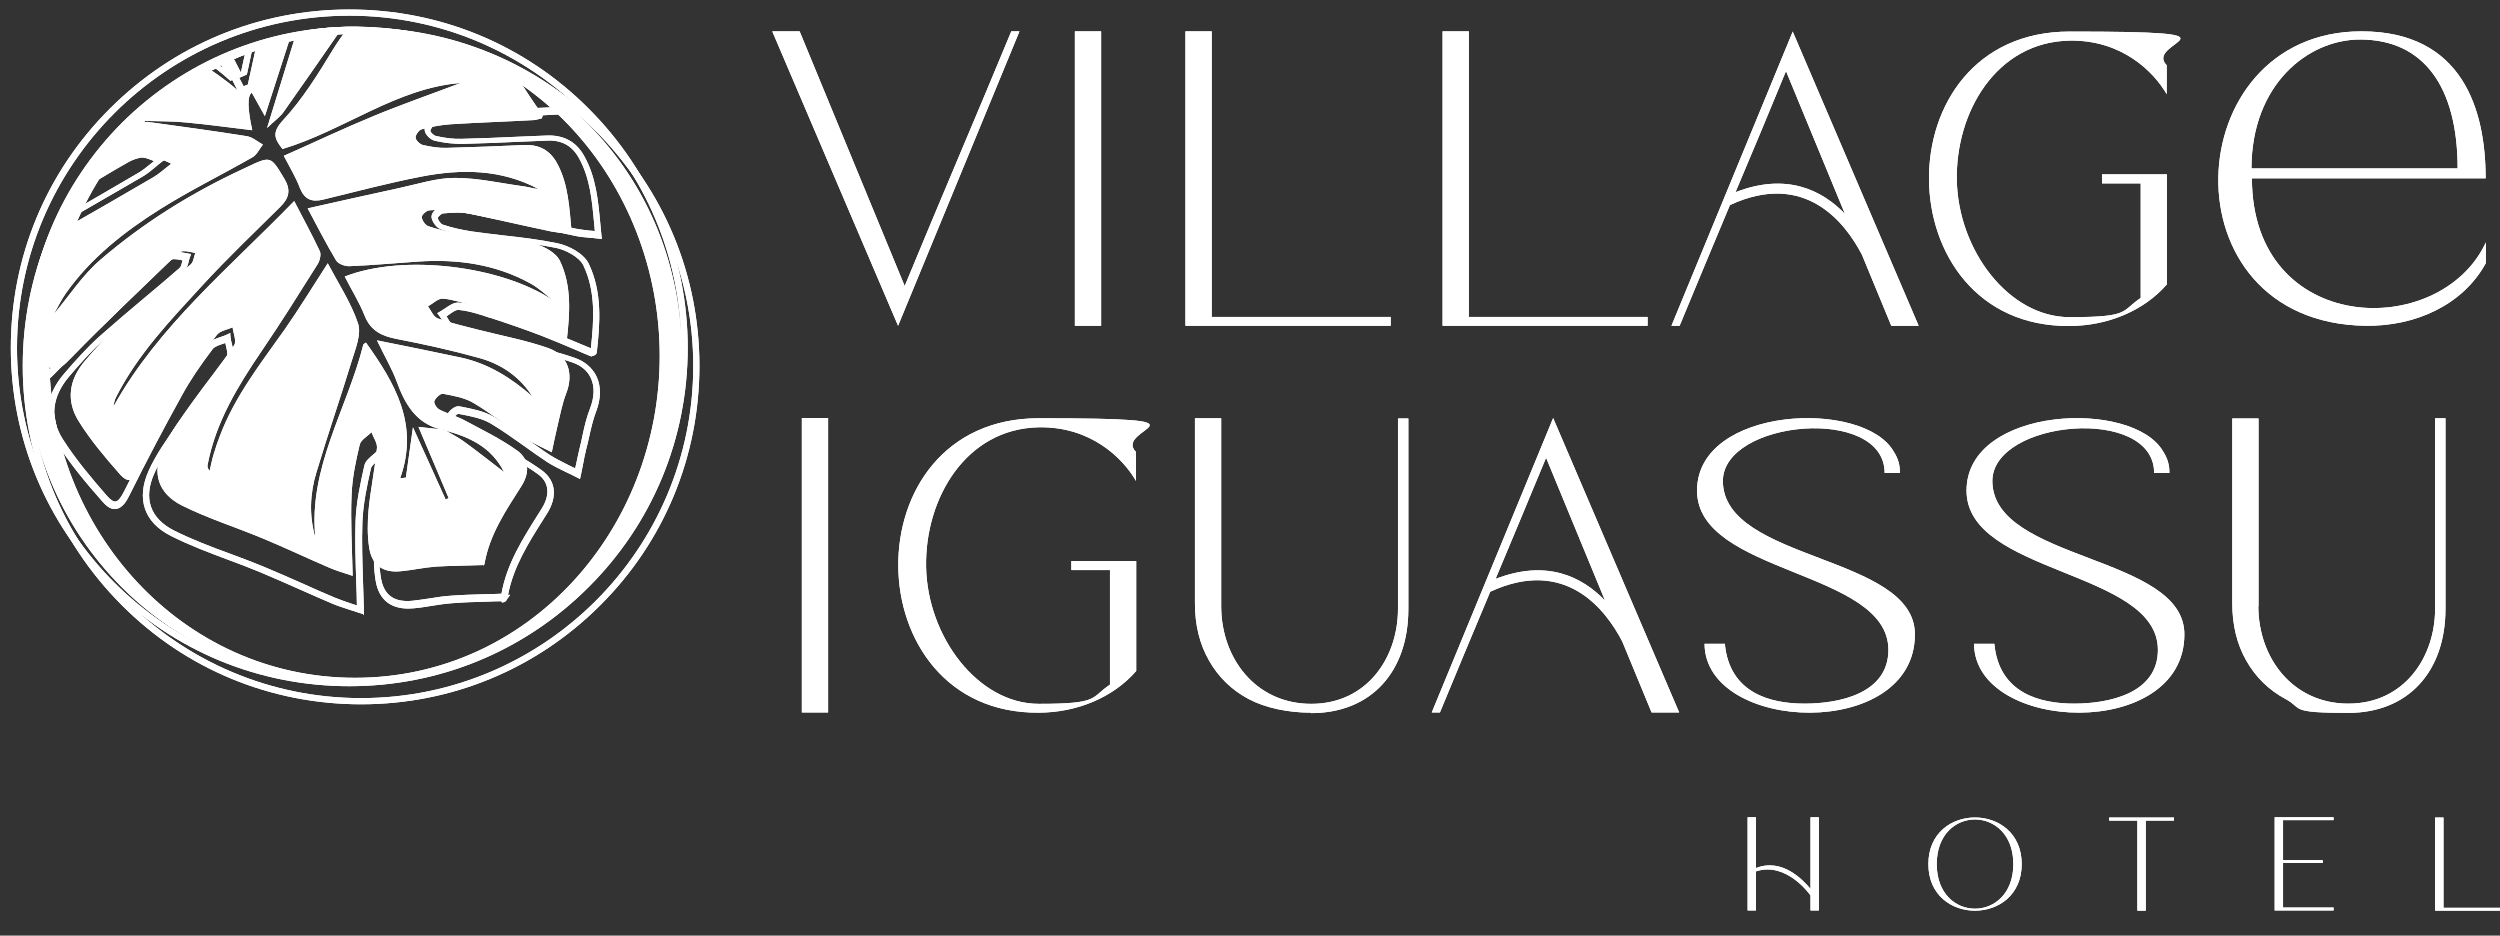 <svg xmlns="http://www.w3.org/2000/svg" id="Layer_2" viewBox="0 0 1132.7 423.9"><rect x="0" y="0" width="1132.7" height="423.9" fill="#333333" stroke="none"/><defs><style>      .st0, .st1 {        fill: #fff;      }      .st1 {        fill-rule: evenodd;      }    </style></defs><g><g><path class="st1" d="M1103.3,412.6v-42.2h3.8v40.9h25.6v1.3h-29.4ZM989.7,287.4c0,48.4-95,44.8-95.3,4.3h9.2c2.1,22.4,20.7,27.1,36.1,27.1s38.1-4.4,38-24.5c-.2-36.1-86.8-34-86.7-72.1.1-38.2,75.5-41.5,89.1-17.6,1.9,2.9,2.9,6.1,2.8,9.7h-6.9c0-30.8-73.4-24-73.3,3.7.2,36.4,87,33.3,87,69.4ZM916,391.5c0,28.1-42.3,28.2-42.3,0,0-28.2,42.3-28.1,42.3,0ZM912.2,391.5c0-26.9-34.7-27-34.7,0s34.7,26.9,34.7,0ZM760.7,322.8h-12.4l-13.3-32.2c-7.5-14.4-25.7-38.3-59.8-22.5-7.8,18.6-15.6,37.2-22.8,54.7h-3.7l55-133.4,57.1,133.4ZM677.6,262.3c23.2-9,39.2-1,49.6,9.8l-26.7-64.7c-7.2,17.5-15.1,36.2-22.9,54.9ZM593.9,322.9c-10.1,0-20.5-2.1-28.2-6.2-7.7-4.1-13.7-10-17.9-17.4-4.3-7.5-6.4-16.2-6.4-26v-83.8h11.9v85.2c0,23.4,15.5,44.2,40.8,44.2s39.3-21,39.3-43v-86.3h4.7v86.3h0c0,28.5-16.9,47.2-44.1,47.2ZM470.7,322.9c-84,.7-85.9-133.4,0-133.4s33.1,4.3,44,15.3v13.1c-6-10.4-20.5-24.7-44-24.3-33.2.6-51.7,32.4-51.1,63.3.6,31.5,23.4,62,51.1,62s23.2-2.7,32.2-8.7v-51.9h-17.5v-4.1h29.4v49.8c-10.5,12.1-26.9,18.8-44,18.9ZM375.2,322.8h-11.9v-133.4h11.9v133.4ZM768.9,222.2c.1-38.2,75.5-41.5,89.1-17.6,1.9,2.9,2.9,6.1,2.8,9.7h-6.9c0-30.8-73.4-24-73.3,3.7.2,36.4,87,33.3,87,69.4,0,48.4-95,44.8-95.3,4.3h9.2c2.1,22.4,20.7,27.1,36.1,27.1s38.1-4.4,38-24.5c-.2-36.1-86.8-34-86.7-72.1ZM795.6,393.3c11.9-4.7,21.3,5.4,24.7,9.4v-32.4h3.8v42.2h-3.8v-6.8s-10.7-15.5-24.7-10.9v17.7h-3.8v-42.2h3.8v23ZM972.2,370.4h12.8s0,1.4,0,1.4h-12.8v40.8h-3.8v-40.8h-12.8v-1.4h12.8s3.8,0,3.8,0ZM1023.2,274.6c0,23.4,15.5,44.2,40.8,44.2s39.3-21,39.3-43v-86.3h4.7v86.3h0c0,28.5-16.9,47.2-44.1,47.2s-20.5-2.1-28.2-6.2c-7.7-4.1-13.7-10-17.9-17.4-4.3-7.5-6.4-16.2-6.4-26v-83.8h11.9v85.2ZM1057.3,371.6h-22.9v18.1h18v1.3h-18v20.2h22.9v1.3h-26.7v-42.2h26.7v1.3Z"></path><path class="st1" d="M1020.2,80.8h106c0-31.3-10.6-66.6-56.3-66.6-83.6,0-89.9,132.1,1.9,133.4,22.2.3,43.9-9.1,54.5-28.4v-9.4c-20.6,44.6-106,42.4-106-29.1ZM1069.3,17.9c28.8,0,44.2,21.4,44.2,58.4h-93.4c0-37.7,25.3-58.4,49.2-58.4Z"></path><path class="st1" d="M937.7,147.7c-84,.7-85.9-133.4,0-133.4s33.1,4.3,44,15.3v13.1c-6-10.4-20.5-24.7-44-24.3-33.2.6-51.7,32.4-51.1,63.3.6,31.5,23.4,62,51.1,62s23.2-2.7,32.2-8.7v-51.9h-17.5v-4.1h29.4v49.8c-10.5,12.1-26.9,18.8-44,18.9Z"></path><path class="st1" d="M812.3,14.2l-55,133.4h3.7c7.2-17.5,15-36,22.8-54.7,34.1-15.8,52.3,8.1,59.8,22.5l13.3,32.2h12.4l-57.1-133.4ZM786.3,87.1c7.9-18.7,15.7-37.3,22.9-54.9l26.7,64.7c-10.4-10.8-26.5-18.8-49.6-9.8Z"></path><polygon class="st1" points="653.6 14.2 665.5 14.2 665.5 143.6 746.5 143.6 746.5 147.6 653.6 147.6 653.6 14.2"></polygon><polygon class="st1" points="537.1 14.2 549 14.2 549 143.6 630.1 143.6 630.1 147.6 537.1 147.6 537.1 14.2"></polygon><rect class="st0" x="487" y="14.2" width="11.9" height="133.4"></rect><path class="st1" d="M349.9,14.2h12.4l47.6,115.4c15.2-36.9,33.1-78.6,48.3-115.4h3.7l-55,133.4L349.9,14.2Z"></path></g><g><path class="st0" d="M163.6,319.1c-41,0-79.5-15.9-108.4-44.9-29-29-44.9-67.5-44.9-108.4s15.9-79.5,44.9-108.4C84.2,28.4,122.7,12.5,163.6,12.5s79.5,15.9,108.4,44.9c29,29,44.9,67.5,44.9,108.4s-15.9,79.5-44.9,108.4c-29,29-67.5,44.9-108.4,44.9ZM163.6,15.3C80.6,15.3,13.1,82.8,13.1,165.8s67.5,150.5,150.5,150.5,150.5-67.5,150.5-150.5S246.6,15.3,163.6,15.3Z"></path><path class="st0" d="M164.4,278.2l-1.9-.6c-1.4-.5-2.7-.9-4-1.3-2.7-.9-5.3-1.7-7.7-2.7-4.8-2-9.6-4.2-14.2-6.2-6.1-2.7-12.4-5.5-18.6-8.1-4.8-2-9.8-3.9-14.7-5.7-8.5-3.2-17.4-6.5-25.7-10.7-12.3-6.1-16-16.9-10.2-29.7,3.3-7.3,8.1-14.1,12.8-20.7.6-.9,1.3-1.8,1.9-2.7,2.9-4.2,6.1-8.3,9.1-12.3,3.9-5.2,7.9-10.5,11.6-16,.5-.8,0-3-.4-4.7-.1-.5-.2-1-.3-1.4-.4.1-.8.3-1.2.4-1.8.6-3.7,1.3-4.5,2.3-5.7,7.5-10.3,14.3-13.9,20.9-8.2,14.8-16.2,30-23.8,45.3-1.4,2.9-3.3,5.9-6.1,6.3-2,.3-4-.8-6.3-3.5-7-7.9-14.3-16.6-20.4-26.1-6.6-10.4-5.5-21.6,3.1-31.6,4.9-5.7,10.2-11.7,16.1-17,6.7-5.9,13.6-11.8,20.3-17.4,5.3-4.4,10.7-9,16-13.6.6-.5.9-1.8,1.2-3,0-.2,0-.4.1-.5,0,0-.2,0-.3,0-1.3-.3-2.6-.5-3.8-.5-.6,0-1.7.7-2.7,1.7-4.4,4.3-8.9,8.6-13.3,12.9-12.7,12.3-25.8,24.9-38.3,37.8-2.3,2.3-3.8,3.7-5.1,4.7l-2.2,1.6v-2.8c0-.7,1.2-69.3,15.6-77.5,9.9-5.7,20.1-11.6,30.3-17.6,1.8-1.1,3.5-2.4,5.4-4,.5-.4,1-.8,1.5-1.2-6.6-3-12.6-2.8-18.3.4-2.2,1.3-4.5,2.6-6.9,4l-4.5,2.7,2.6-4.6c14.8-26.1,45.6-43.6,54.6-46.7l.7-.2.6.4c.7.5,1.4,1.1,2.2,1.7l-1.2-2.4,1-.7c0,0,.3-.2.5-.4,1.9-1.7,2.5-2.2,3.4-2h.7c0,.1,1.6,3.1,1.6,3.1l2.2,4.3h.2c.6-2.7,1.1-5.2,1.7-7.8l.6-2.8.6-.3c.2,0,18-8.6,45.9-8.9,24-.3,60.6,5.7,98.9,35.7l2.3,1.8-2.8.7c-.3,0-.7.2-1,.3-.9.3-1.9.6-3,.6-4.9.3-9.9.5-14.8.7-8.7.4-17.7.9-26.6,1.5-4.2.3-8.8,1.1-14.1,2.5-.7.2-1.9,2-1.9,2.7,0,.6,1.5,2.1,2.5,2.3,4.3,1,8.1,1.4,11.5,1.3,8.9-.2,17.9-.6,26.7-1,4-.2,8-.3,12-.5,7.7-.3,13.4,2.8,17,9.3,5.3,9.5,6.3,19.8,7.3,30.7.2,1.7.3,3.4.5,5.2l.2,1.7-1.7-.2c-1.4-.2-2.7-.3-3.9-.4-2.5-.2-4.6-.4-6.8-.9-5.9-1.2-12-2.6-17.8-3.8-9.5-2.1-19.3-4.2-29-6.1-4.2-.8-8.8-.6-12.8-.2-.6,0-2.1,1.4-2.4,2,.2,1.1,1.4,2.8,2.4,3.1,4.2,1.4,8.7,2.4,13.4,3.1,4.5.6,9,1.2,13.5,1.7,8.2.9,16.7,1.9,24.9,3.6,5.3,1.1,12.1,4.7,14.3,9.4,6.1,12.8,5.1,26.8,3.6,40-.1,1-1,1.4-1.6,1.6,0,0-.2,0-.2,0l-.6.3-.6-.2c-2.3-.9-4.5-1.9-6.8-2.9-5-2.1-10.1-4.3-15.3-6.3-7.3-2.8-15.1-5.5-23.1-8.1h-.2c-4.7-1.6-9.6-3.2-14.4-3.6-1.1,0-2.6,1-4.1,2.1-.4.3-.8.5-1.2.8.2.3.4.7.6,1,.8,1.4,1.7,2.8,2.6,3.2,5.3,1.9,10.9,3.3,16.3,4.6,1.3.3,2.6.6,3.8,1,3.7,1,7.5,1.8,11.2,2.7,7.8,1.8,15.8,3.6,23.5,6.3,4.7,1.6,8.1,4.6,10,8.5,2.1,4.5,2,10.1-.2,15.8-1.5,3.9-2.4,8.1-3.3,12.1-.3,1.5-.7,3.1-1.1,4.6-.6,2.4-1.1,4.8-1.6,7.6-.3,1.4-.6,2.9-.9,4.5l-.4,1.8-1.6-.8c-1.7-.9-3.2-1.6-4.7-2.3-3.1-1.5-6-2.9-8.6-4.6-3.5-2.3-6.9-4.7-10.2-7.1-5-3.5-10.1-7.2-15.3-10.3-3.9-2.3-8.8-3.3-13.6-4.2l-1.1-.2c-.6,0-2.2,1.5-2.7,2.6,0,.6,1,2.2,1.7,2.5,1.8,1,3.9,1.7,5.8,2.5,2.1.8,4.3,1.7,6.4,2.8,1.8,1,3.6,1.9,5.4,2.8,7.2,3.7,14.6,7.6,21.2,12.4,6.3,4.6,7.2,11.8,2.4,19.5-.6.9-1.1,1.8-1.7,2.7-6.7,10.6-13.6,21.5-16,34.2h1s-1.3,1.7-1.3,1.7c-.3.7-.8,1.4-1.5,1.6l-.9.2-.4-.6c-2.3,0-4.5.1-6.7.2-5.5.1-10.6.3-15.6.7-3.1.2-6.2.7-9.3,1.2-2.7.4-5.4.9-8.1,1.1-9.7.9-15.7-3.4-17.2-12.6-.9-5.6-1.1-11.9-.3-19.2.5-5.3,1.3-10.6,2.1-15.7.7-4.9,1.5-10,2-14.9.1-1.3-.7-2.9-1.5-4.5-.1-.2-.2-.5-.4-.7-.3.2-.5.4-.8.6-1.4,1.2-2.9,2.4-3.2,3.5-1.8,7.9-3.6,16.3-3.9,24.6-.3,8.9,0,17.8.3,27.2.1,4.1.3,8.4.4,12.8v2ZM104.3,151.2l.2,1.9c.1.9.3,1.8.6,2.9.6,2.5,1.2,5.1,0,7-3.7,5.5-7.8,10.9-11.7,16.1-3,4-6.1,8.1-9,12.3-.6.9-1.3,1.8-1.9,2.7-4.6,6.4-9.3,13.1-12.5,20.2-5.2,11.4-2,20.6,8.9,26.1,8.2,4.1,16.9,7.4,25.4,10.5,4.9,1.8,9.9,3.7,14.8,5.7,6.3,2.6,12.6,5.4,18.7,8.1,4.6,2.1,9.4,4.2,14.2,6.2,2.4,1,4.9,1.8,7.5,2.7.7.2,1.4.5,2.2.7,0-3.7-.2-7.3-.3-10.8-.3-9.5-.6-18.4-.3-27.4.3-8.6,2.2-17.2,4-25.2.5-2.1,2.4-3.6,4.2-5.1.7-.6,1.4-1.2,2-1.8l1.5-1.6.8,2c.3.7.7,1.5,1.1,2.3,1,1.9,2,3.9,1.7,6-.5,5.1-1.3,10.1-2,15.1-.8,5.1-1.6,10.4-2.1,15.6-.7,7.1-.6,13.1.3,18.5,1.3,7.7,5.9,11.1,14.2,10.3,2.7-.3,5.4-.7,8-1.1,3.1-.5,6.3-1,9.5-1.2,5.1-.4,10.3-.5,15.8-.7,2.3,0,4.6-.1,7.1-.2,2.4-13.5,9.6-24.8,16.5-35.8.6-.9,1.1-1.8,1.7-2.7,4-6.3,3.4-12.1-1.7-15.7-6.5-4.7-13.8-8.5-20.9-12.2-1.8-.9-3.6-1.9-5.4-2.9-1.9-1-4-1.8-6.1-2.6-2-.8-4.1-1.6-6.1-2.6-1.7-.9-3.8-4.2-3-6,.8-1.8,3.6-4.8,5.9-4.4l1.1.2c5,1,10.1,2,14.4,4.5,5.4,3.2,10.5,6.9,15.5,10.4,3.3,2.3,6.7,4.8,10.1,7,2.5,1.6,5.2,2.9,8.3,4.5,1,.5,2.1,1,3.1,1.5.2-1,.4-1.9.6-2.7.6-2.8,1.1-5.2,1.7-7.6.4-1.5.7-3,1-4.5.9-4.2,1.9-8.5,3.5-12.5,1.9-5,2.1-9.8.3-13.6-1.5-3.3-4.3-5.7-8.4-7.1-7.5-2.6-15.5-4.5-23.2-6.2-3.7-.9-7.6-1.7-11.3-2.7-1.3-.3-2.6-.6-3.8-1-5.5-1.4-11.1-2.8-16.5-4.7-1.9-.7-3-2.5-4.1-4.4-.4-.7-.9-1.4-1.3-2l-1-1.3,1.4-.8c.7-.4,1.4-.9,2.2-1.4,1.9-1.3,3.9-2.7,6-2.6,5.1.4,10.2,2,15.1,3.6h.2c8.1,2.7,16,5.4,23.3,8.3,5.2,2,10.3,4.2,15.4,6.3,2,.8,4,1.7,6,2.5,1.4-12.5,2.3-25.7-3.4-37.6-1.8-3.7-7.8-6.9-12.4-7.9-8.1-1.6-16.5-2.6-24.7-3.5-4.4-.5-9-1-13.5-1.7-4.9-.7-9.5-1.8-13.9-3.2-2.2-.7-4.1-3.6-4.3-5.6,0-.8.3-1.6,1-2.5.9-1.1,2.5-2.3,3.9-2.4,4.2-.3,9-.6,13.6.3,9.7,1.9,19.5,4.1,29,6.1,5.8,1.3,11.9,2.6,17.8,3.8,2,.4,4.1.6,6.5.9.7,0,1.4.1,2.2.2-.1-1.2-.2-2.3-.3-3.5-1-10.6-1.9-20.6-6.9-29.6-3.1-5.6-7.8-8.2-14.4-7.9-4,.2-8,.3-12,.5-8.8.4-17.8.8-26.7,1-3.6,0-7.6-.4-12.1-1.4-2-.4-4.5-2.8-4.7-4.8-.2-2.1,1.9-5.1,3.9-5.7,5.5-1.5,10.2-2.3,14.6-2.6,8.9-.6,17.9-1,26.6-1.5,4.9-.2,9.9-.5,14.8-.7.3,0,.5,0,.8-.1-36.8-28-71.8-33.6-94.9-33.4-24.6.3-40.9,6.9-44.1,8.3l-.3,1.4c-.6,2.8-1.2,5.6-1.8,8.4l-.2.7-3.9,1.7-4-7.6c-.2.2-.4.4-.6.5l3.4,6.6-2.2,1.7c-2.2-2-4.5-3.9-6.7-5.6-8.9,3.4-34.6,18.3-49.4,40.4.7-.4,1.4-.8,2.1-1.2,7.1-4,14.8-3.8,22.9.5l1.9,1-1.7,1.3c-1.2.9-2.2,1.7-3.2,2.6-2,1.7-3.8,3.1-5.8,4.3-10.3,6-20.5,11.9-30.4,17.6-8.8,5-13.5,44.8-14.1,72.1.7-.7,1.5-1.5,2.4-2.4,12.5-12.9,25.6-25.6,38.3-37.9,4.4-4.3,8.9-8.6,13.3-12.9,1.6-1.6,3.1-2.4,4.5-2.5,1.6-.1,3.1.2,4.6.5.6.1,1.1.2,1.7.3l1.7.3-.6,1.6c-.2.5-.4,1.2-.5,1.8-.4,1.6-.9,3.3-2.1,4.4-5.3,4.6-10.7,9.2-16,13.6-6.7,5.6-13.6,11.5-20.3,17.4-5.8,5.1-11,11.1-15.8,16.7-7.8,9.2-8.8,18.9-2.9,28.3,6,9.4,13.2,17.9,20.1,25.8,1.6,1.8,2.9,2.7,3.9,2.5,1.1-.1,2.4-1.7,3.9-4.7,7.6-15.3,15.7-30.6,23.9-45.4,3.7-6.7,8.3-13.6,14.1-21.2,1.4-1.8,3.6-2.5,5.9-3.3.9-.3,1.8-.6,2.6-1l1.7-.8ZM207.2,187s0,0,0,0h0ZM104.6,27.4h0Z"></path><path class="st1" d="M245.8,52.1c.2.2-.1.8-.3,1.5-1.1.2-2.3.7-3.5.8-12.6.7-25.3,1.1-37.9,1.9-4.4.3-8.9,1.2-13.1,2.3-1.2.3-2.8,2.6-2.7,3.8.1,1.2,2,3,3.3,3.3,3.5.8,7.2,1.4,10.8,1.3,11.8-.3,23.6-.8,35.4-1.3,6.4-.2,11.2,2.3,14.4,7.9,5.5,9.9,5.7,20.7,6.9,32.4-3.8-.5-6.8-.6-9.7-1.2-14.3-3-28.5-6.4-42.8-9.2-3.9-.8-8.1-.6-12.1-.3-1.3.1-3.5,2.1-3.4,3.1.1,1.5,1.6,3.6,3,4.1,4,1.4,8.2,2.3,12.4,2.9,11.7,1.7,23.5,2.5,35,4.9,4.5.9,10.4,4.1,12.2,7.9,5.4,11.3,4.5,23.7,3.1,35.9,0,.2-.7.4-1,.6-6.8-2.9-13.4-5.8-20.2-8.5-7-2.7-14.1-5.2-21.2-7.5-4.5-1.5-9.1-3-13.7-3.4-2.1-.2-4.5,2.2-6.8,3.5,1.4,1.9,2.5,4.7,4.3,5.4,6,2.2,12.3,3.6,18.5,5.2,10.6,2.7,21.4,4.7,31.7,8.3,9.1,3.2,11.6,11.7,8.1,20.6-1.9,4.9-2.8,10.3-4.1,15.5-.8,3.2-1.4,6.5-2.4,11.1-4.7-2.4-8.6-4.1-12-6.3-7.9-5.2-15.3-11.2-23.4-16-4-2.4-9.1-3.3-13.9-4.2-1.1-.2-3.3,1.8-3.9,3.3-.4.8,1,3.2,2.2,3.8,3.6,1.9,7.6,2.9,11.2,4.8,8.2,4.4,16.7,8.5,24.2,13.9,5.4,3.9,5.7,10,1.8,16.1-7,11-14.4,21.9-16.7,35.2-.1.7-.9,1.3-.3.5-8.2.3-15,.3-21.7.7-5.3.4-10.6,1.6-15.9,2.1-8,.8-13-2.6-14.3-10.5-.9-5.6-.8-11.6-.3-17.3.9-9.4,2.9-18.7,3.8-28.1.2-2.2-1.6-4.7-2.5-7.1-1.8,1.9-4.8,3.5-5.3,5.6-1.8,7.5-3.4,15.1-3.7,22.8-.5,11.7.2,23.5.5,36.7-3.9-1.3-7.4-2.3-10.6-3.7-10-4.3-19.9-9-30-13.2-12.2-5.1-25-9.1-36.8-15-10.7-5.4-13.7-14.6-8.7-25.6,3.4-7.5,8.6-14.3,13.4-21.1,6.2-8.7,13-17,19-25.9,1.2-1.8-.4-5.4-.7-8.1-2.5,1.1-5.8,1.6-7.2,3.5-4.7,6.1-9.1,12.5-12.9,19.2-7.6,13.6-14.9,27.5-21.9,41.4-2.8,5.5-5.2,6.9-9.2,2.3-6.6-7.5-13.2-15.3-18.5-23.8-5.9-9.4-4.4-19,2.8-27.4,4.6-5.4,9.3-10.7,14.6-15.4,10.9-9.6,22.3-18.8,33.3-28.3,1.3-1.1,1.4-3.4,2.1-5.2-1.8-.3-3.7-.9-5.5-.8-1.1,0-2.4,1-3.3,1.9-15.9,15.4-32,30.5-47.3,46.3-6.6,6.8-9,7.7-13.5-.7-2.1-3.8-3.6-8-5-12.2,1.2-13.8,12.2-43,12.1-43.8,14.6-8.2,29.1-16.6,43.5-25,2.6-1.5,4.9-3.7,8.1-6.1-7.6-4.1-14.1-3.8-19.7-.6-8.4,4.7-16.5,9.8-24.7,14.8,16.4-23.3,43.2-47.6,43.2-47.6l16.9-10.6s9.5,6.2,14.3,10.7c-2.4-4.7-4.7-9.3-7.1-14,0-.6,2.4-2.1,2.9-1.3,2.3,4.5,4.7,9,7,13.5.6-.3,1.3-.6,1.9-.8,1.4-6.1,2.6-12.2,4-18.2,6.6-1.7,52.1-23.8,117.3,13.7,4,6.1,7.8,12.3,12.2,18.1ZM155,12.7c-8.8,12.7-17.6,25.4-26.5,38-1.6,2.3-4.1,4-7.5,7.3,4.5-14.6,8.7-28.4,12.9-41.9.3,0-1.9-.1-2.1,0-3.8,11.8-7.7,23.9-11.8,36.5-2.5-4.5-4.2-7.6-5.9-10.6q-3.1,2,.2,17c-10.2-1.2-20-2.6-29.9-3.5-5.9-.6-11.8-.5-17.7-.7-1.7-.5-3.5-.8-5.2-1.1,2.1,0-3.4,3-3.7,2.5,3-.3,6-.6,8.9-1,15,2.1,30.1,4.1,45.1,6.5,2.6.4,4.9,2.5,7.3,3.8-1.6,2-2.7,4.7-4.8,5.8-13.8,7.9-28.1,14.9-41.5,23.3-16.4,10.3-31.6,22.2-42.9,38.2-2.1,2.9-3.6,6.2-5.5,9.5,7.1-8.4,13-17.7,21.1-24.6,19.4-16.7,41.1-30.2,64.3-41,.6-.3,1.2-.5,1.7-.8,11.3-5.4,11.1-5.3,17.4,5.2,3,5.1,2,8.7-1.8,12.5-11.9,11.8-24,23.3-35.3,35.6-14.5,15.8-29.4,31.3-39.2,50.7-.7,1.3-1,2.8-1.2,4.3,20.4-36.6,52.5-62.8,81.9-93.1,4.1,8,8.1,15.2,11.6,22.7.7,1.5,0,4.3-1,5.9-8.3,13.2-16.6,26.5-25.4,39.4-10.8,15.9-20.7,32.1-24.4,51.3-.2.8-.2,1.7.9,2.9.6-2.6,1.1-5.3,1.9-7.8.8-2.7,1.7-5.3,2.7-7.9,6.7-17.9,18.4-32.8,29.3-48.2,6.6-9.4,12.6-19.3,19.6-30.1,4.8,9.1,10.5,17.7,13.7,27.2,1.6,4.7-1,11.2-2.7,16.6-5.2,17-11,33.8-16.1,50.8-3,9.7-3.4,19.7-.5,29.8-3.3-31.8,14.4-58.4,21.7-87.5,0-.3.6-.5,1.2-1,13.1,18.4,24.2,37.1,15.5,61.5.9-.1,1.7-.2,2.6-.3,1-7.1,2-14.1,3.2-22.8,5.4,11.8,10.1,22.3,14.8,32.7.5-.2.9-.4,1.4-.6-4.5-10.6-8.9-21.1-13.7-32.3,3.6.4,6.8.8,10,1.1.6.1,1.2.3,1.8.4.2,0,.4.1.6.2,2.7,1.6,5.5,3,8,4.8,6,4.3,11.7,8.9,18.4,14-5.8-11.5-15.7-15.8-26.4-18.8-.2-.1-.4-.3-.7-.4-.6,0-1.2-.1-1.8-.2-11-2.8-16-11.4-19.7-21.5-2.1-5.8-5.3-11.1-9-18.8,13.9,2.8,25.9,5.2,38,7.8,12.5,2.7,22.9,9.3,32.4,17.6-5.8-9.1-14.3-14.8-24.4-17.5-12.2-3.4-24.5-6.1-36.9-8.5-6.8-1.3-11.9-3.6-14.7-10.6-2.4-6.1-6-11.8-9-17.7,26.4-10.4,70.8-4.9,94.1,10.6-3.2-2.5-6.2-5.4-9.8-7.4-15.9-8.8-33.1-11.2-51-10-10.5.7-20.9,1.7-31.4,2.1-2,0-4.9-1.1-5.8-2.6-4.6-7.7-8.7-15.7-12.9-23.6,14.4-3.2,27.9-6.3,41.5-9.2,8.4-1.8,16.8-4.6,25.2-4.6,10.6,0,21.1,2.5,31.7,3.9,2,.3,4,1,6.1,1.1-16.9-9-34.9-9.1-53-5.6-14.9,2.9-29.7,6.8-44.4,10.4-5.2,1.3-8.5,0-10.6-5.2-1.8-4.8-4.5-9.2-7.3-14.6,13.8-6.1,27-12.4,40.6-18,13.3-5.5,26.9-10.2,39.5-15-28.9,2.2-52.8,21.5-80.7,29.9-3.6-4.6-5-7.4.3-13.1,8.8-9.5,15.8-20.8,22.6-32,2.1-3.4,4.3-6.6,6.7-9.5,0-.5-2.6-.3-2.5-.3Z"></path><path class="st0" d="M158.3,310.9c-41,0-79.5-15.9-108.4-44.9C20.9,237.1,4.9,198.6,4.9,157.6s15.9-79.5,44.9-108.4C78.8,20.2,117.3,4.3,158.3,4.3s79.5,15.9,108.4,44.9c29,29,44.9,67.5,44.9,108.4s-15.9,79.5-44.9,108.4c-29,29-67.5,44.9-108.4,44.9ZM158.3,7.1C75.3,7.1,7.7,74.6,7.7,157.6s67.5,150.5,150.5,150.5,150.5-67.5,150.5-150.5S241.3,7.1,158.3,7.1Z"></path><path class="st1" d="M160.6,309.2c-39.8,0-77.1-14.9-105.3-43-28.1-28.1-43.6-65.5-43.6-105.3s15.5-77.1,43.6-105.3C83.5,27.6,120.9,12.1,160.6,12.1s77.1,15.5,105.3,43.6c28.1,28.1,43,65.5,43,105.3s-14.9,77.1-43,105.3c-28.1,28.1-65.5,43-105.3,43ZM161,14.9C82.3,14.9,22.3,82.6,22.3,161.3s60,145.8,138.6,145.8,138-67.1,138-145.8S239.7,14.9,161,14.9Z"></path></g></g><g><g><path class="st1" d="M1103.3,412.6v-42.2h3.8v40.9h25.6v1.3h-29.4ZM989.7,287.4c0,48.4-95,44.8-95.3,4.3h9.2c2.1,22.4,20.7,27.1,36.1,27.1s38.1-4.4,38-24.5c-.2-36.1-86.8-34-86.7-72.1.1-38.2,75.5-41.5,89.1-17.6,1.9,2.9,2.9,6.1,2.8,9.7h-6.9c0-30.8-73.4-24-73.3,3.7.2,36.4,87,33.3,87,69.4ZM916,391.5c0,28.1-42.3,28.2-42.3,0,0-28.2,42.3-28.1,42.3,0ZM912.2,391.5c0-26.9-34.7-27-34.7,0s34.7,26.9,34.7,0ZM760.7,322.8h-12.4l-13.3-32.2c-7.5-14.4-25.7-38.3-59.8-22.5-7.8,18.6-15.6,37.2-22.8,54.7h-3.7l55-133.4,57.1,133.4ZM677.6,262.3c23.2-9,39.2-1,49.6,9.8l-26.7-64.7c-7.2,17.5-15.1,36.2-22.9,54.9ZM593.9,322.9c-10.1,0-20.5-2.1-28.2-6.2-7.7-4.1-13.7-10-17.9-17.4-4.3-7.5-6.4-16.2-6.4-26v-83.8h11.9v85.2c0,23.4,15.5,44.2,40.8,44.2s39.3-21,39.3-43v-86.3h4.7v86.3h0c0,28.5-16.9,47.2-44.1,47.2ZM470.7,322.9c-84,.7-85.9-133.4,0-133.4s33.1,4.3,44,15.3v13.1c-6-10.4-20.5-24.7-44-24.3-33.2.6-51.7,32.4-51.1,63.3.6,31.5,23.4,62,51.1,62s23.2-2.7,32.2-8.7v-51.9h-17.5v-4.1h29.4v49.8c-10.5,12.1-26.9,18.8-44,18.9ZM375.2,322.8h-11.9v-133.4h11.9v133.4ZM768.9,222.2c.1-38.2,75.5-41.5,89.1-17.6,1.9,2.9,2.9,6.1,2.8,9.7h-6.9c0-30.8-73.4-24-73.3,3.7.2,36.4,87,33.3,87,69.4,0,48.4-95,44.8-95.3,4.3h9.2c2.1,22.4,20.7,27.1,36.1,27.1s38.1-4.4,38-24.5c-.2-36.1-86.8-34-86.7-72.1ZM795.6,393.3c11.9-4.7,21.3,5.4,24.7,9.4v-32.4h3.8v42.2h-3.8v-6.8s-10.7-15.5-24.7-10.9v17.7h-3.8v-42.2h3.8v23ZM972.2,370.4h12.8s0,1.4,0,1.4h-12.8v40.8h-3.8v-40.8h-12.8v-1.4h12.8s3.8,0,3.8,0ZM1023.2,274.6c0,23.4,15.5,44.2,40.8,44.2s39.3-21,39.3-43v-86.3h4.7v86.3h0c0,28.5-16.9,47.2-44.1,47.2s-20.5-2.1-28.2-6.2c-7.7-4.1-13.7-10-17.9-17.4-4.3-7.5-6.4-16.2-6.4-26v-83.8h11.9v85.2ZM1057.3,371.6h-22.9v18.1h18v1.3h-18v20.2h22.9v1.3h-26.7v-42.2h26.7v1.3Z"></path><path class="st1" d="M1020.2,80.8h106c0-31.3-10.6-66.6-56.3-66.6-83.6,0-89.9,132.1,1.9,133.4,22.2.3,43.9-9.1,54.5-28.4v-9.4c-20.6,44.6-106,42.4-106-29.1ZM1069.3,17.9c28.8,0,44.2,21.4,44.2,58.4h-93.4c0-37.7,25.3-58.4,49.2-58.4Z"></path><path class="st1" d="M937.7,147.7c-84,.7-85.9-133.4,0-133.4s33.1,4.3,44,15.3v13.1c-6-10.4-20.5-24.7-44-24.3-33.2.6-51.7,32.4-51.1,63.3.6,31.5,23.4,62,51.1,62s23.2-2.7,32.2-8.7v-51.9h-17.5v-4.1h29.4v49.8c-10.5,12.1-26.9,18.8-44,18.9Z"></path><path class="st1" d="M812.3,14.2l-55,133.4h3.7c7.2-17.5,15-36,22.8-54.7,34.1-15.8,52.3,8.1,59.8,22.5l13.3,32.2h12.4l-57.1-133.4ZM786.3,87.1c7.9-18.7,15.7-37.3,22.9-54.9l26.7,64.7c-10.4-10.8-26.5-18.8-49.6-9.8Z"></path><polygon class="st1" points="653.6 14.2 665.5 14.2 665.5 143.6 746.5 143.6 746.5 147.6 653.6 147.6 653.6 14.2"></polygon><polygon class="st1" points="537.1 14.2 549 14.2 549 143.6 630.1 143.6 630.1 147.6 537.1 147.6 537.1 14.2"></polygon><rect class="st0" x="487" y="14.2" width="11.9" height="133.4"></rect><path class="st1" d="M349.9,14.2h12.4l47.6,115.4c15.2-36.9,33.1-78.6,48.3-115.4h3.7l-55,133.4L349.9,14.2Z"></path></g><g><path class="st0" d="M163.6,319.1c-41,0-79.5-15.9-108.4-44.9-29-29-44.9-67.5-44.9-108.4s15.9-79.5,44.9-108.4C84.2,28.4,122.7,12.5,163.6,12.5s79.5,15.9,108.4,44.9c29,29,44.9,67.5,44.9,108.4s-15.9,79.5-44.9,108.4c-29,29-67.5,44.9-108.4,44.9ZM163.6,15.3C80.6,15.3,13.1,82.8,13.1,165.8s67.5,150.5,150.5,150.5,150.5-67.5,150.5-150.5S246.6,15.3,163.6,15.3Z"></path><path class="st0" d="M164.4,278.2l-1.9-.6c-1.4-.5-2.7-.9-4-1.3-2.7-.9-5.3-1.7-7.7-2.7-4.8-2-9.6-4.2-14.2-6.2-6.1-2.7-12.4-5.5-18.6-8.1-4.8-2-9.8-3.9-14.7-5.7-8.5-3.2-17.4-6.5-25.7-10.7-12.3-6.1-16-16.9-10.2-29.7,3.3-7.3,8.1-14.1,12.8-20.7.6-.9,1.3-1.8,1.9-2.7,2.9-4.2,6.1-8.3,9.1-12.3,3.9-5.2,7.9-10.5,11.6-16,.5-.8,0-3-.4-4.7-.1-.5-.2-1-.3-1.4-.4.1-.8.3-1.2.4-1.8.6-3.7,1.3-4.5,2.3-5.7,7.5-10.3,14.3-13.9,20.9-8.2,14.8-16.2,30-23.8,45.3-1.4,2.9-3.3,5.9-6.1,6.3-2,.3-4-.8-6.3-3.5-7-7.9-14.3-16.6-20.4-26.1-6.6-10.4-5.5-21.6,3.1-31.6,4.9-5.7,10.2-11.7,16.1-17,6.7-5.9,13.6-11.8,20.3-17.4,5.3-4.4,10.7-9,16-13.6.6-.5.9-1.8,1.2-3,0-.2,0-.4.1-.5,0,0-.2,0-.3,0-1.3-.3-2.6-.5-3.8-.5-.6,0-1.7.7-2.7,1.7-4.4,4.3-8.9,8.6-13.3,12.9-12.7,12.3-25.8,24.9-38.3,37.8-2.3,2.3-3.8,3.7-5.1,4.7l-2.2,1.6v-2.8c0-.7,1.2-69.3,15.6-77.5,9.9-5.7,20.1-11.6,30.3-17.6,1.8-1.1,3.5-2.4,5.4-4,.5-.4,1-.8,1.5-1.2-6.6-3-12.6-2.8-18.3.4-2.2,1.3-4.5,2.6-6.9,4l-4.5,2.7,2.6-4.6c14.8-26.1,45.6-43.6,54.6-46.7l.7-.2.6.4c.7.5,1.4,1.1,2.2,1.7l-1.2-2.4,1-.7c0,0,.3-.2.5-.4,1.9-1.7,2.5-2.2,3.4-2h.7c0,.1,1.6,3.1,1.6,3.1l2.2,4.3h.2c.6-2.7,1.1-5.2,1.7-7.8l.6-2.8.6-.3c.2,0,18-8.6,45.9-8.9,24-.3,60.6,5.7,98.9,35.7l2.3,1.8-2.8.7c-.3,0-.7.2-1,.3-.9.3-1.9.6-3,.6-4.9.3-9.9.5-14.8.7-8.7.4-17.7.9-26.6,1.5-4.2.3-8.8,1.1-14.1,2.5-.7.2-1.9,2-1.9,2.7,0,.6,1.5,2.1,2.5,2.3,4.3,1,8.1,1.4,11.5,1.3,8.9-.2,17.9-.6,26.7-1,4-.2,8-.3,12-.5,7.7-.3,13.4,2.8,17,9.3,5.3,9.5,6.3,19.8,7.3,30.7.2,1.7.3,3.4.5,5.2l.2,1.7-1.7-.2c-1.4-.2-2.7-.3-3.9-.4-2.5-.2-4.6-.4-6.8-.9-5.9-1.2-12-2.6-17.8-3.8-9.5-2.1-19.3-4.2-29-6.1-4.2-.8-8.8-.6-12.8-.2-.6,0-2.1,1.4-2.4,2,.2,1.1,1.4,2.8,2.4,3.1,4.2,1.4,8.7,2.4,13.4,3.1,4.5.6,9,1.2,13.5,1.7,8.2.9,16.7,1.9,24.9,3.6,5.3,1.1,12.1,4.7,14.3,9.4,6.1,12.8,5.1,26.8,3.6,40-.1,1-1,1.4-1.6,1.6,0,0-.2,0-.2,0l-.6.3-.6-.2c-2.3-.9-4.5-1.9-6.8-2.9-5-2.1-10.1-4.3-15.3-6.3-7.3-2.8-15.1-5.5-23.1-8.1h-.2c-4.7-1.6-9.6-3.2-14.4-3.6-1.1,0-2.6,1-4.1,2.1-.4.3-.8.5-1.2.8.2.3.4.7.6,1,.8,1.4,1.7,2.8,2.6,3.2,5.3,1.9,10.9,3.3,16.3,4.6,1.3.3,2.6.6,3.8,1,3.7,1,7.5,1.8,11.2,2.7,7.8,1.8,15.8,3.6,23.5,6.3,4.7,1.6,8.1,4.6,10,8.5,2.1,4.5,2,10.1-.2,15.8-1.5,3.9-2.4,8.1-3.3,12.1-.3,1.5-.7,3.1-1.1,4.6-.6,2.4-1.1,4.8-1.6,7.6-.3,1.4-.6,2.9-.9,4.5l-.4,1.8-1.6-.8c-1.7-.9-3.2-1.6-4.7-2.3-3.1-1.5-6-2.9-8.6-4.6-3.5-2.3-6.9-4.7-10.2-7.1-5-3.5-10.1-7.2-15.3-10.3-3.9-2.3-8.8-3.3-13.6-4.2l-1.1-.2c-.6,0-2.2,1.5-2.7,2.6,0,.6,1,2.2,1.7,2.5,1.8,1,3.9,1.7,5.8,2.5,2.1.8,4.3,1.7,6.4,2.8,1.8,1,3.6,1.9,5.4,2.8,7.2,3.7,14.6,7.6,21.2,12.4,6.3,4.6,7.2,11.8,2.4,19.5-.6.9-1.1,1.8-1.7,2.7-6.7,10.6-13.6,21.5-16,34.2h1s-1.3,1.7-1.3,1.7c-.3.7-.8,1.4-1.5,1.6l-.9.2-.4-.6c-2.3,0-4.5.1-6.7.2-5.5.1-10.6.3-15.6.7-3.1.2-6.2.7-9.3,1.2-2.7.4-5.4.9-8.1,1.1-9.7.9-15.7-3.4-17.2-12.6-.9-5.6-1.1-11.9-.3-19.2.5-5.3,1.3-10.6,2.1-15.7.7-4.9,1.5-10,2-14.9.1-1.3-.7-2.9-1.5-4.5-.1-.2-.2-.5-.4-.7-.3.2-.5.4-.8.6-1.4,1.2-2.9,2.4-3.2,3.5-1.8,7.9-3.6,16.3-3.9,24.6-.3,8.9,0,17.8.3,27.2.1,4.1.3,8.4.4,12.8v2ZM104.3,151.2l.2,1.9c.1.9.3,1.8.6,2.9.6,2.5,1.2,5.1,0,7-3.7,5.5-7.8,10.9-11.7,16.1-3,4-6.1,8.1-9,12.3-.6.9-1.3,1.8-1.9,2.7-4.6,6.4-9.3,13.1-12.5,20.2-5.2,11.4-2,20.6,8.9,26.1,8.2,4.1,16.9,7.4,25.4,10.5,4.9,1.8,9.9,3.7,14.8,5.7,6.3,2.6,12.6,5.4,18.7,8.1,4.6,2.1,9.4,4.2,14.2,6.2,2.4,1,4.9,1.8,7.5,2.7.7.2,1.4.5,2.2.7,0-3.7-.2-7.3-.3-10.8-.3-9.5-.6-18.4-.3-27.4.3-8.6,2.2-17.2,4-25.2.5-2.1,2.4-3.6,4.2-5.1.7-.6,1.4-1.2,2-1.8l1.5-1.6.8,2c.3.7.7,1.5,1.1,2.3,1,1.9,2,3.9,1.7,6-.5,5.1-1.3,10.1-2,15.1-.8,5.1-1.6,10.4-2.1,15.6-.7,7.1-.6,13.1.3,18.5,1.3,7.7,5.9,11.1,14.2,10.3,2.7-.3,5.4-.7,8-1.1,3.1-.5,6.3-1,9.5-1.2,5.1-.4,10.3-.5,15.8-.7,2.3,0,4.6-.1,7.1-.2,2.4-13.5,9.6-24.8,16.5-35.8.6-.9,1.1-1.8,1.7-2.7,4-6.3,3.4-12.1-1.7-15.7-6.5-4.7-13.8-8.5-20.9-12.2-1.8-.9-3.6-1.9-5.4-2.9-1.9-1-4-1.8-6.1-2.6-2-.8-4.1-1.6-6.1-2.6-1.7-.9-3.8-4.2-3-6,.8-1.8,3.6-4.8,5.9-4.4l1.1.2c5,1,10.1,2,14.4,4.5,5.4,3.2,10.5,6.9,15.5,10.4,3.3,2.3,6.7,4.8,10.1,7,2.5,1.6,5.2,2.9,8.3,4.5,1,.5,2.1,1,3.1,1.5.2-1,.4-1.9.6-2.7.6-2.8,1.1-5.2,1.7-7.6.4-1.5.7-3,1-4.5.9-4.2,1.9-8.5,3.5-12.5,1.9-5,2.1-9.8.3-13.6-1.5-3.3-4.3-5.7-8.4-7.1-7.5-2.6-15.5-4.5-23.2-6.2-3.7-.9-7.6-1.7-11.3-2.7-1.3-.3-2.6-.6-3.8-1-5.5-1.4-11.1-2.8-16.5-4.7-1.9-.7-3-2.5-4.1-4.4-.4-.7-.9-1.4-1.3-2l-1-1.3,1.4-.8c.7-.4,1.4-.9,2.2-1.4,1.9-1.3,3.9-2.7,6-2.6,5.1.4,10.2,2,15.1,3.6h.2c8.1,2.7,16,5.4,23.3,8.3,5.2,2,10.3,4.2,15.4,6.3,2,.8,4,1.7,6,2.5,1.4-12.5,2.3-25.7-3.4-37.6-1.8-3.7-7.8-6.9-12.4-7.9-8.1-1.6-16.5-2.6-24.7-3.5-4.4-.5-9-1-13.5-1.7-4.9-.7-9.5-1.8-13.9-3.2-2.2-.7-4.1-3.6-4.3-5.6,0-.8.3-1.6,1-2.5.9-1.1,2.5-2.3,3.9-2.4,4.2-.3,9-.6,13.6.3,9.7,1.9,19.5,4.1,29,6.1,5.8,1.3,11.9,2.6,17.8,3.8,2,.4,4.1.6,6.5.9.7,0,1.4.1,2.2.2-.1-1.2-.2-2.3-.3-3.5-1-10.6-1.9-20.6-6.9-29.6-3.1-5.6-7.8-8.2-14.4-7.9-4,.2-8,.3-12,.5-8.8.4-17.8.8-26.7,1-3.6,0-7.6-.4-12.1-1.4-2-.4-4.5-2.8-4.7-4.8-.2-2.1,1.9-5.1,3.9-5.7,5.5-1.5,10.2-2.3,14.6-2.6,8.9-.6,17.9-1,26.6-1.5,4.9-.2,9.9-.5,14.8-.7.3,0,.5,0,.8-.1-36.8-28-71.8-33.6-94.9-33.4-24.6.3-40.9,6.9-44.1,8.3l-.3,1.4c-.6,2.8-1.2,5.6-1.8,8.4l-.2.7-3.9,1.7-4-7.6c-.2.2-.4.4-.6.5l3.4,6.6-2.2,1.7c-2.2-2-4.5-3.9-6.7-5.6-8.9,3.4-34.6,18.3-49.4,40.4.7-.4,1.4-.8,2.1-1.2,7.1-4,14.8-3.8,22.9.5l1.9,1-1.7,1.3c-1.2.9-2.2,1.7-3.2,2.6-2,1.7-3.8,3.1-5.8,4.3-10.3,6-20.5,11.9-30.4,17.6-8.8,5-13.5,44.8-14.1,72.1.7-.7,1.5-1.5,2.4-2.4,12.5-12.9,25.6-25.6,38.3-37.9,4.4-4.3,8.9-8.6,13.3-12.9,1.6-1.6,3.1-2.4,4.5-2.5,1.6-.1,3.1.2,4.6.5.6.1,1.1.2,1.7.3l1.7.3-.6,1.6c-.2.5-.4,1.2-.5,1.8-.4,1.6-.9,3.3-2.1,4.4-5.3,4.6-10.7,9.2-16,13.6-6.7,5.6-13.6,11.5-20.3,17.4-5.8,5.1-11,11.1-15.8,16.7-7.8,9.2-8.8,18.9-2.9,28.3,6,9.4,13.2,17.9,20.1,25.8,1.6,1.8,2.9,2.7,3.9,2.5,1.1-.1,2.4-1.7,3.9-4.7,7.6-15.3,15.7-30.6,23.9-45.4,3.7-6.7,8.3-13.6,14.1-21.2,1.4-1.8,3.6-2.5,5.9-3.3.9-.3,1.8-.6,2.6-1l1.7-.8ZM207.2,187s0,0,0,0h0ZM104.6,27.4h0Z"></path><path class="st1" d="M245.8,52.1c.2.2-.1.8-.3,1.5-1.1.2-2.3.7-3.5.8-12.6.7-25.3,1.1-37.9,1.9-4.4.3-8.9,1.2-13.1,2.3-1.2.3-2.8,2.6-2.7,3.8.1,1.2,2,3,3.3,3.3,3.5.8,7.2,1.4,10.8,1.3,11.8-.3,23.6-.8,35.4-1.3,6.4-.2,11.2,2.3,14.4,7.9,5.5,9.9,5.7,20.7,6.9,32.4-3.8-.5-6.8-.6-9.7-1.2-14.3-3-28.5-6.4-42.8-9.2-3.9-.8-8.1-.6-12.1-.3-1.3.1-3.5,2.1-3.4,3.1.1,1.5,1.6,3.6,3,4.1,4,1.4,8.2,2.3,12.4,2.9,11.7,1.7,23.5,2.5,35,4.9,4.5.9,10.4,4.1,12.2,7.9,5.4,11.3,4.5,23.7,3.1,35.9,0,.2-.7.4-1,.6-6.8-2.9-13.4-5.8-20.2-8.5-7-2.7-14.1-5.2-21.2-7.5-4.5-1.5-9.1-3-13.7-3.4-2.1-.2-4.5,2.2-6.8,3.5,1.4,1.9,2.5,4.7,4.3,5.4,6,2.2,12.3,3.6,18.5,5.2,10.6,2.7,21.4,4.7,31.7,8.3,9.1,3.2,11.6,11.7,8.1,20.6-1.9,4.9-2.8,10.3-4.1,15.5-.8,3.2-1.4,6.5-2.4,11.1-4.7-2.4-8.6-4.1-12-6.3-7.9-5.2-15.3-11.2-23.4-16-4-2.4-9.1-3.3-13.9-4.2-1.1-.2-3.3,1.8-3.9,3.3-.4.8,1,3.2,2.2,3.8,3.6,1.9,7.6,2.9,11.2,4.8,8.2,4.4,16.7,8.5,24.2,13.9,5.4,3.9,5.7,10,1.8,16.1-7,11-14.4,21.9-16.7,35.2-.1.7-.9,1.3-.3.5-8.2.3-15,.3-21.7.7-5.3.4-10.6,1.6-15.9,2.1-8,.8-13-2.6-14.3-10.5-.9-5.6-.8-11.6-.3-17.3.9-9.4,2.9-18.7,3.8-28.1.2-2.2-1.6-4.7-2.5-7.1-1.8,1.9-4.8,3.5-5.3,5.6-1.8,7.5-3.4,15.1-3.7,22.8-.5,11.7.2,23.5.5,36.7-3.9-1.3-7.4-2.3-10.6-3.7-10-4.3-19.9-9-30-13.2-12.2-5.1-25-9.1-36.8-15-10.7-5.4-13.7-14.6-8.7-25.6,3.4-7.5,8.6-14.3,13.4-21.1,6.2-8.7,13-17,19-25.9,1.2-1.8-.4-5.4-.7-8.1-2.5,1.1-5.8,1.6-7.2,3.5-4.7,6.1-9.1,12.5-12.9,19.2-7.6,13.6-14.9,27.5-21.9,41.4-2.8,5.5-5.2,6.9-9.2,2.3-6.6-7.5-13.2-15.3-18.5-23.8-5.9-9.4-4.4-19,2.8-27.4,4.6-5.4,9.3-10.7,14.6-15.4,10.9-9.6,22.3-18.8,33.3-28.3,1.3-1.1,1.4-3.4,2.1-5.2-1.8-.3-3.7-.9-5.5-.8-1.1,0-2.4,1-3.3,1.9-15.9,15.4-32,30.5-47.3,46.3-6.6,6.8-9,7.7-13.5-.7-2.1-3.8-3.6-8-5-12.2,1.2-13.8,12.2-43,12.1-43.8,14.6-8.2,29.1-16.6,43.5-25,2.6-1.5,4.9-3.7,8.1-6.1-7.6-4.1-14.1-3.8-19.7-.6-8.4,4.7-16.5,9.8-24.7,14.8,16.4-23.3,43.2-47.6,43.2-47.6l16.9-10.6s9.5,6.2,14.3,10.7c-2.4-4.7-4.7-9.3-7.1-14,0-.6,2.4-2.1,2.9-1.3,2.3,4.5,4.7,9,7,13.5.6-.3,1.3-.6,1.9-.8,1.4-6.1,2.6-12.2,4-18.2,6.6-1.7,52.1-23.8,117.3,13.7,4,6.1,7.8,12.3,12.2,18.1ZM155,12.7c-8.8,12.7-17.6,25.4-26.5,38-1.6,2.3-4.1,4-7.5,7.3,4.5-14.6,8.7-28.4,12.9-41.9.3,0-1.9-.1-2.1,0-3.8,11.8-7.7,23.9-11.8,36.5-2.5-4.5-4.2-7.6-5.9-10.6q-3.1,2,.2,17c-10.2-1.2-20-2.6-29.9-3.5-5.9-.6-11.8-.5-17.7-.7-1.7-.5-3.5-.8-5.2-1.1,2.1,0-3.4,3-3.7,2.5,3-.3,6-.6,8.9-1,15,2.1,30.1,4.1,45.1,6.5,2.6.4,4.9,2.5,7.3,3.8-1.6,2-2.7,4.7-4.8,5.8-13.8,7.9-28.1,14.9-41.5,23.3-16.4,10.3-31.6,22.2-42.9,38.2-2.1,2.9-3.6,6.2-5.5,9.5,7.1-8.4,13-17.7,21.1-24.6,19.4-16.7,41.1-30.2,64.3-41,.6-.3,1.2-.5,1.7-.8,11.3-5.4,11.1-5.3,17.4,5.2,3,5.1,2,8.7-1.8,12.5-11.9,11.8-24,23.3-35.3,35.6-14.5,15.8-29.4,31.3-39.2,50.7-.7,1.3-1,2.8-1.2,4.3,20.4-36.6,52.5-62.8,81.9-93.1,4.1,8,8.1,15.2,11.6,22.7.7,1.5,0,4.3-1,5.9-8.3,13.2-16.6,26.5-25.4,39.4-10.8,15.9-20.7,32.1-24.4,51.3-.2.8-.2,1.7.9,2.9.6-2.6,1.1-5.3,1.9-7.8.8-2.7,1.7-5.3,2.7-7.9,6.7-17.9,18.4-32.8,29.3-48.2,6.6-9.4,12.6-19.3,19.6-30.1,4.8,9.1,10.5,17.7,13.7,27.2,1.6,4.7-1,11.2-2.7,16.6-5.2,17-11,33.8-16.1,50.8-3,9.7-3.4,19.7-.5,29.8-3.3-31.8,14.4-58.4,21.7-87.5,0-.3.6-.5,1.2-1,13.1,18.4,24.2,37.1,15.5,61.5.9-.1,1.7-.2,2.6-.3,1-7.1,2-14.1,3.2-22.8,5.4,11.8,10.1,22.3,14.8,32.7.5-.2.9-.4,1.4-.6-4.5-10.6-8.9-21.1-13.7-32.3,3.6.4,6.8.8,10,1.1.6.1,1.2.3,1.8.4.2,0,.4.1.6.2,2.7,1.6,5.5,3,8,4.8,6,4.3,11.7,8.9,18.4,14-5.8-11.5-15.7-15.8-26.4-18.8-.2-.1-.4-.3-.7-.4-.6,0-1.2-.1-1.8-.2-11-2.8-16-11.4-19.7-21.5-2.1-5.8-5.3-11.1-9-18.8,13.9,2.8,25.9,5.2,38,7.8,12.5,2.7,22.9,9.3,32.4,17.6-5.8-9.1-14.3-14.8-24.4-17.5-12.2-3.4-24.5-6.1-36.9-8.5-6.8-1.3-11.9-3.6-14.7-10.6-2.4-6.1-6-11.8-9-17.7,26.4-10.4,70.8-4.9,94.1,10.6-3.2-2.5-6.2-5.4-9.8-7.4-15.9-8.8-33.1-11.2-51-10-10.5.7-20.9,1.7-31.4,2.1-2,0-4.9-1.1-5.8-2.6-4.6-7.7-8.7-15.7-12.9-23.6,14.4-3.2,27.9-6.3,41.5-9.2,8.4-1.8,16.8-4.6,25.2-4.6,10.6,0,21.1,2.5,31.7,3.9,2,.3,4,1,6.1,1.1-16.9-9-34.9-9.1-53-5.6-14.9,2.9-29.7,6.8-44.4,10.4-5.2,1.3-8.5,0-10.6-5.2-1.8-4.8-4.5-9.2-7.3-14.6,13.8-6.1,27-12.4,40.6-18,13.3-5.5,26.9-10.2,39.5-15-28.9,2.2-52.8,21.5-80.7,29.9-3.6-4.6-5-7.4.3-13.1,8.8-9.5,15.8-20.8,22.6-32,2.1-3.4,4.3-6.6,6.7-9.5,0-.5-2.6-.3-2.5-.3Z"></path><path class="st0" d="M158.3,310.9c-41,0-79.5-15.9-108.4-44.9C20.9,237.1,4.9,198.6,4.9,157.6s15.9-79.5,44.9-108.4C78.8,20.2,117.3,4.3,158.3,4.3s79.5,15.9,108.4,44.9c29,29,44.9,67.5,44.9,108.4s-15.9,79.5-44.9,108.4c-29,29-67.5,44.9-108.4,44.9ZM158.3,7.1C75.3,7.1,7.7,74.6,7.7,157.6s67.5,150.5,150.5,150.5,150.5-67.5,150.5-150.5S241.3,7.1,158.3,7.1Z"></path><path class="st1" d="M160.6,309.2c-39.8,0-77.1-14.9-105.3-43-28.1-28.1-43.6-65.5-43.6-105.3s15.5-77.1,43.6-105.3C83.5,27.6,120.9,12.1,160.6,12.1s77.1,15.5,105.3,43.6c28.1,28.1,43,65.5,43,105.3s-14.9,77.1-43,105.3c-28.1,28.1-65.5,43-105.3,43ZM161,14.9C82.3,14.9,22.3,82.6,22.3,161.3s60,145.8,138.6,145.8,138-67.1,138-145.8S239.7,14.9,161,14.9Z"></path></g></g></svg>